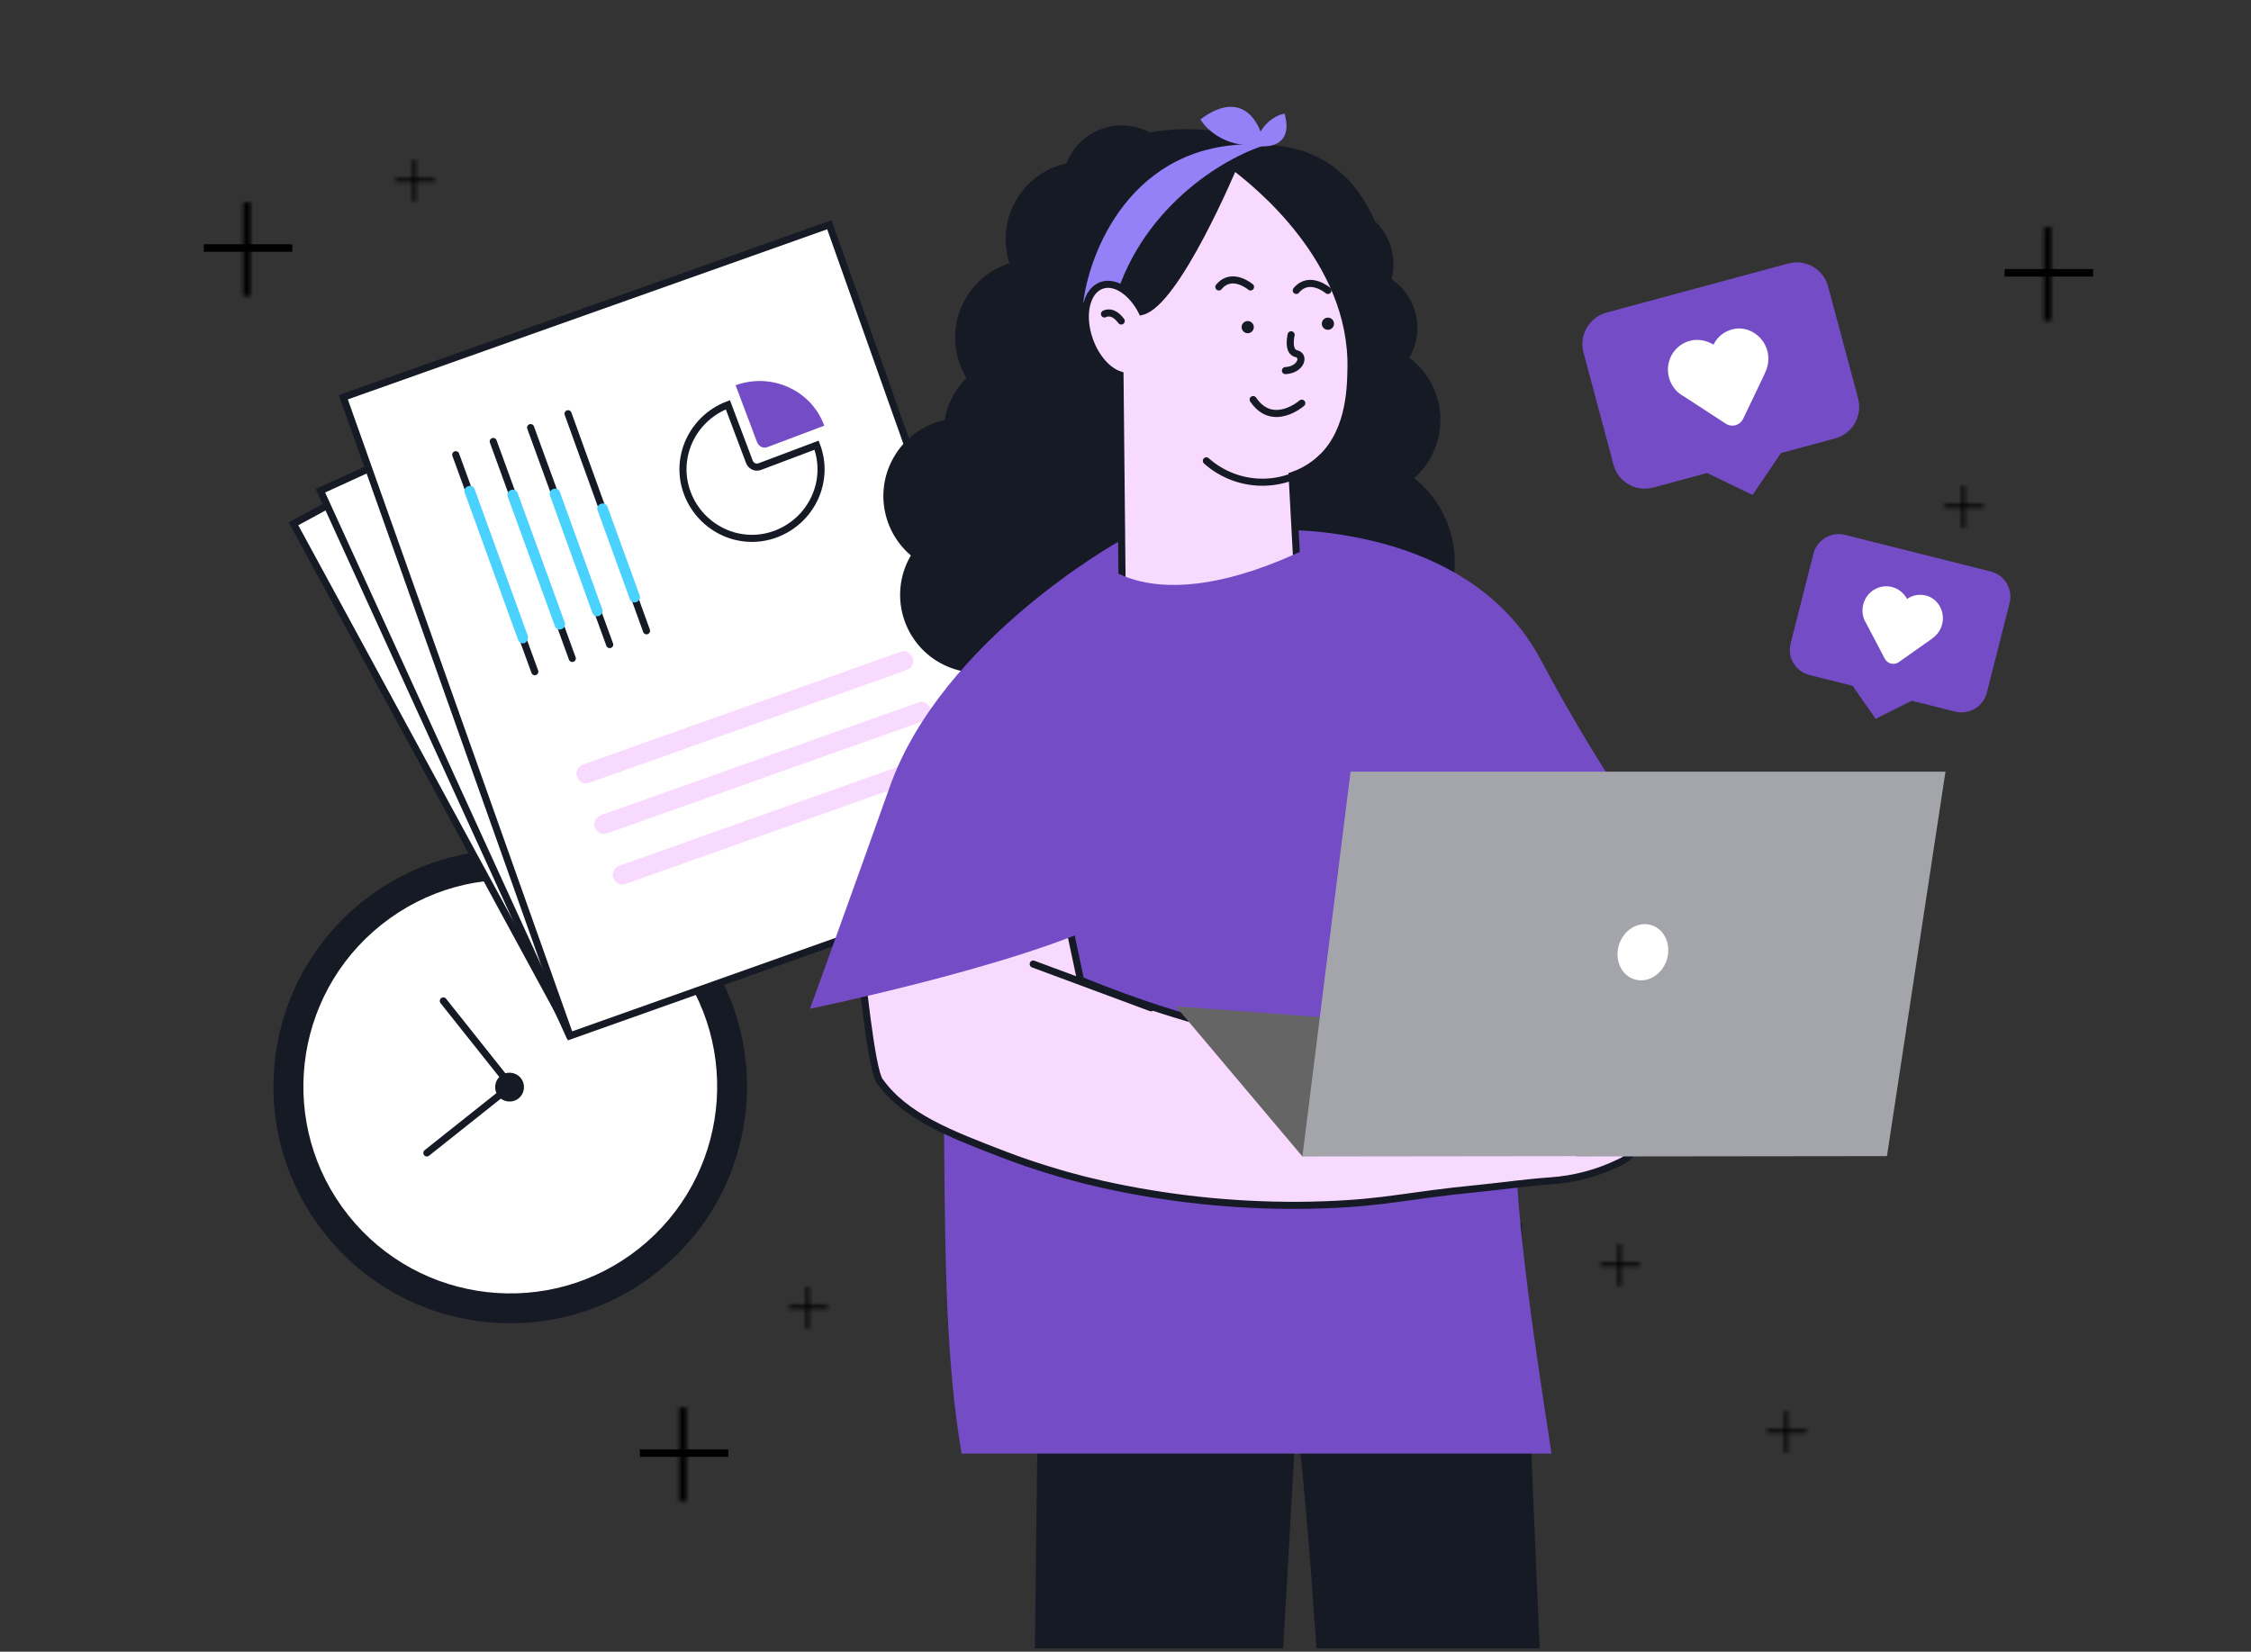 <?xml version="1.0" encoding="UTF-8"?> <svg xmlns="http://www.w3.org/2000/svg" width="635" height="466" viewBox="0 0 635 466" fill="none"><rect x="0" y="0" width="635" height="466" fill="#333333" stroke="none"/> <g clip-path="url(#clip0_525_1930)"> <path d="M196.211 264.978C173.253 236.105 131.236 231.31 102.363 254.268C73.49 277.226 68.695 319.244 91.653 348.116C114.611 376.989 156.628 381.784 185.501 358.826C214.374 335.868 219.169 293.851 196.211 264.978Z" fill="#161A25"></path> <path d="M189.63 270.23C169.569 245 132.852 240.81 107.622 260.871C82.392 280.933 78.202 317.649 98.263 342.879C118.325 368.11 155.041 372.3 180.271 352.238C205.502 332.177 209.692 295.46 189.63 270.23Z" fill="white"></path> <path d="M120.414 325.286L144.15 306.412L125.06 282.404" stroke="#161A25" stroke-width="2" stroke-miterlimit="10" stroke-linecap="round"></path> <path d="M146.933 304.186C145.535 302.429 142.977 302.137 141.22 303.534C139.462 304.932 139.17 307.49 140.568 309.247C141.965 311.005 144.523 311.297 146.281 309.899C148.038 308.502 148.33 305.944 146.933 304.186Z" fill="#161A25"></path> <path d="M188.14 90.549L82.786 147.791L157.989 286.201L263.343 228.958L188.14 90.549Z" fill="white" stroke="#161A25" stroke-width="2" stroke-miterlimit="10" stroke-linecap="round"></path> <path d="M206.935 85.199L90.389 138.457L160.424 291.717L276.97 238.459L206.935 85.199Z" fill="white" stroke="#161A25" stroke-width="2" stroke-miterlimit="10" stroke-linecap="round"></path> <path d="M233.958 63.412L96.845 112.079L160.797 292.253L297.91 243.585L233.958 63.412Z" fill="white" stroke="#161A25" stroke-width="2" stroke-miterlimit="10" stroke-linecap="round"></path> <path d="M128.562 128.291L150.869 189.51" stroke="#161A25" stroke-width="2" stroke-miterlimit="10" stroke-linecap="round"></path> <path d="M147.994 181.414C147.167 181.704 146.415 181.289 146.126 180.463L131.11 139.035C130.821 138.208 131.235 137.456 132.062 137.166C132.889 136.877 133.641 137.291 133.93 138.118L148.946 179.546C149.041 180.227 148.651 181.149 147.994 181.414Z" fill="#49D1FF"></path> <path d="M139.138 124.549L161.444 185.768" stroke="#161A25" stroke-width="2" stroke-miterlimit="10" stroke-linecap="round"></path> <path d="M158.376 177.526C157.549 177.816 156.797 177.401 156.507 176.574L143.23 140.106C142.94 139.279 143.355 138.527 144.181 138.237C145.008 137.948 145.76 138.362 146.05 139.189L159.327 175.658C159.593 176.314 159.202 177.236 158.376 177.526Z" fill="#49D1FF"></path> <path d="M149.685 120.639L171.991 181.858" stroke="#161A25" stroke-width="2" stroke-miterlimit="10" stroke-linecap="round"></path> <path d="M168.948 173.786C168.121 174.076 167.369 173.661 167.079 172.834L155.154 139.818C154.865 138.992 155.279 138.24 156.106 137.95C156.932 137.66 157.685 138.075 157.974 138.902L169.899 171.918C170.165 172.574 169.774 173.496 168.948 173.786Z" fill="#49D1FF"></path> <path d="M160.243 116.727L182.379 177.969" stroke="#161A25" stroke-width="2" stroke-miterlimit="10" stroke-linecap="round"></path> <path d="M179.505 169.873C178.679 170.163 177.927 169.748 177.637 168.922L168.584 144.002C168.295 143.175 168.709 142.423 169.536 142.133C170.362 141.844 171.115 142.258 171.404 143.085L180.457 168.005C180.723 168.662 180.332 169.584 179.505 169.873Z" fill="#49D1FF"></path> <path d="M230.352 125.608C234.192 135.649 228.992 146.787 218.951 150.627C208.909 154.467 197.771 149.267 193.931 139.226C190.092 129.184 195.291 118.046 205.333 114.206L211.418 130.35C211.925 131.493 213.041 132.03 214.208 131.693L230.352 125.608Z" stroke="#161A25" stroke-width="2" stroke-miterlimit="10" stroke-linecap="round"></path> <path d="M232.528 120.098L216.384 126.183C215.217 126.521 214.101 125.984 213.594 124.841L207.509 108.697C217.574 105.027 228.859 110.033 232.528 120.098Z" fill="#744CC6"></path> <path d="M265.99 217.605L176.45 249.394C175.009 249.934 173.548 249.128 173.009 247.688C172.47 246.247 173.275 244.786 174.716 244.247L264.256 212.458C265.696 211.918 267.157 212.724 267.697 214.164C268.047 215.463 267.265 217.089 265.99 217.605Z" fill="#F9DAFF"></path> <path d="M255.745 189.057L166.204 220.846C164.764 221.385 163.303 220.58 162.764 219.139C162.224 217.699 163.03 216.238 164.47 215.698L254.01 183.909C255.451 183.37 256.912 184.175 257.451 185.616C257.991 187.056 257.185 188.517 255.745 189.057Z" fill="#F9DAFF"></path> <path d="M260.784 203.342L171.244 235.132C169.804 235.671 168.343 234.865 167.803 233.425C167.264 231.985 168.07 230.524 169.51 229.984L259.05 198.195C260.491 197.656 261.952 198.461 262.491 199.901C263.03 201.342 262.225 202.803 260.784 203.342Z" fill="#F9DAFF"></path> <path d="M283.134 84.856C291.717 39.08 324.618 33.164 347.507 37.694C349.891 66.066 354.516 129.202 339.639 152.09C324.761 174.978 284.564 155.905 263.106 152.09C264.537 142.077 274.551 130.633 283.134 84.856Z" fill="#161A25"></path> <path d="M295.015 178.628C300.972 168.063 297.236 154.669 286.67 148.712C276.105 142.756 262.712 146.492 256.755 157.057C250.798 167.622 254.534 181.016 265.1 186.973C275.665 192.929 289.059 189.193 295.015 178.628Z" fill="#161A25"></path> <path d="M290.291 150.74C296.247 140.175 292.511 126.781 281.946 120.825C271.38 114.868 257.987 118.604 252.03 129.17C246.074 139.735 249.81 153.129 260.375 159.085C270.94 165.042 284.334 161.306 290.291 150.74Z" fill="#161A25"></path> <path d="M307.26 132.984C313.217 122.418 309.481 109.025 298.915 103.068C288.35 97.111 274.956 100.848 269 111.413C263.043 121.978 266.779 135.372 277.345 141.328C287.91 147.285 301.304 143.549 307.26 132.984Z" fill="#161A25"></path> <path d="M310.532 106.023C316.489 95.457 312.753 82.064 302.187 76.107C291.622 70.15 278.228 73.887 272.272 84.452C266.315 95.017 270.051 108.411 280.617 114.368C291.182 120.324 304.576 116.588 310.532 106.023Z" fill="#161A25"></path> <path d="M324.776 78.284C330.733 67.719 326.997 54.325 316.431 48.369C305.866 42.412 292.472 46.148 286.516 56.714C280.559 67.279 284.295 80.673 294.861 86.629C305.426 92.586 318.82 88.85 324.776 78.284Z" fill="#161A25"></path> <path d="M403.494 129.263C409.45 118.698 405.714 105.304 395.149 99.348C384.584 93.391 371.19 97.127 365.233 107.692C359.277 118.258 363.013 131.651 373.578 137.608C384.143 143.565 397.537 139.829 403.494 129.263Z" fill="#161A25"></path> <path d="M397.682 100.721C402.205 92.7 399.368 82.531 391.347 78.008C383.325 73.486 373.156 76.323 368.634 84.344C364.112 92.365 366.948 102.534 374.97 107.057C382.991 111.579 393.16 108.743 397.682 100.721Z" fill="#161A25"></path> <path d="M390.935 82.729C395.457 74.707 392.621 64.538 384.6 60.016C376.578 55.493 366.409 58.33 361.887 66.352C357.364 74.373 360.201 84.542 368.222 89.064C376.244 93.587 386.413 90.75 390.935 82.729Z" fill="#161A25"></path> <path d="M330.96 60.238C335.482 52.217 332.646 42.048 324.624 37.525C316.603 33.003 306.434 35.839 301.912 43.861C297.389 51.882 300.226 62.051 308.247 66.574C316.269 71.096 326.437 68.259 330.96 60.238Z" fill="#161A25"></path> <path d="M322.837 171.641C328.794 161.076 325.058 147.682 314.493 141.725C303.927 135.769 290.534 139.505 284.577 150.07C278.62 160.636 282.356 174.029 292.922 179.986C303.487 185.942 316.881 182.206 322.837 171.641Z" fill="#161A25"></path> <path d="M406.49 173.525C414.705 158.955 409.553 140.485 394.983 132.271C380.413 124.057 361.943 129.209 353.729 143.778C345.515 158.348 350.667 176.818 365.236 185.032C379.806 193.247 398.276 188.095 406.49 173.525Z" fill="#161A25"></path> <path d="M363.585 49.728C363.585 49.728 346.006 97.939 319.324 92.412L300.178 69.566C300.178 69.566 339.242 13.082 363.585 49.728Z" fill="#161A25"></path> <path d="M357.264 51.486C357.264 51.486 373.334 84.058 382.368 85.374C391.402 86.691 392.707 82.866 392.707 82.866C392.707 82.866 391.357 38.684 353.122 40.943L357.264 51.486Z" fill="#161A25"></path> <path d="M313.799 87.271C320.773 59.108 345.122 44.445 357.162 40.869C321.113 38.294 307.72 68.853 305.574 85.304H309.866L313.799 87.271Z" fill="#9581F7"></path> <path d="M354.15 41.077C357.948 41.824 364.91 41.067 362.37 32.062C360.171 32.414 355.448 34.711 354.15 41.077Z" fill="#9581F7"></path> <path d="M356.617 40.687C355.561 34.657 350.488 24.814 338.642 33.678C340.412 36.723 346.485 42.388 356.617 40.687Z" fill="#9581F7"></path> <path d="M293.395 345.091L289.7 648.552H351.549C356.274 565.475 360.999 482.402 365.723 399.333C375.016 482.988 374.309 564.89 383.588 648.552L442.238 650.234C437.891 548.529 433.551 446.815 429.216 345.091H293.395Z" fill="#161A25"></path> <path d="M477.967 250.782L504.238 260.534" stroke="#161A25" stroke-width="2" stroke-miterlimit="10" stroke-linecap="round"></path> <path d="M462.621 232.364C449.755 241.66 435.149 248.272 419.674 251.805C404.199 255.337 388.171 255.719 372.546 252.927L361.367 151.389L361.168 149.575C366.746 149.504 372.319 149.909 377.828 150.784C395.159 153.392 421.533 161.453 434.631 186.117L434.999 186.807C443.35 202.495 452.572 217.705 462.621 232.364Z" fill="#744CC6"></path> <path d="M431.258 223.604C430.357 246.075 429.463 268.547 428.575 291.018C427.97 306.185 427.63 311.08 427.488 318.309C427.107 342.872 434 385.819 437.663 410.11H271.264C262.482 358.949 270.262 292.669 261.486 241.502C266.281 238.352 266.439 230.25 271.264 226.892C288.217 215.193 304.216 203.343 319.326 191.484C319.326 191.484 336.798 196.889 352.079 189.282C353.553 189.159 355.566 189.017 357.985 188.876C359.327 188.791 360.82 188.725 362.398 188.649C366.669 188.479 370.648 188.328 374.446 188.271C391.787 190.879 418.161 198.94 431.258 223.604Z" fill="#744CC6"></path> <path d="M457.113 327.854C450.853 330.931 444.049 332.745 437.088 333.194C430.474 333.647 423.859 334.63 417.244 335.282C396.454 337.314 391.559 339.232 374.03 339.903C370.373 340.035 367.567 340.064 366.3 340.073C347.739 340.169 329.225 338.188 311.104 334.167C307.249 333.298 303.922 332.447 300.832 331.578C300.832 331.578 291.836 329.064 283.889 326.012C267.758 319.832 255.398 315.088 248.131 304.958C245.806 301.707 243.037 275.03 241.885 262.982C241.554 259.41 241.355 257.123 241.355 257.123L249.18 250.603L298.753 247.919C299.585 251.84 300.426 255.753 301.248 259.665C302.439 265.291 303.632 270.91 304.829 276.523C314.661 280.592 324.702 284.137 334.908 287.145C355.546 293.223 376.768 297.103 398.222 298.721C403.844 298.938 408.399 299.174 411.328 299.354C412.727 298.776 414.071 298.074 415.345 297.256C420.58 293.316 423.764 290.934 426.316 286.455C427.771 283.941 429.009 280.785 430.804 280.785C432.326 280.842 433.394 283.27 433.734 284.026C435.51 288.08 433.346 294.034 430.54 299.297L431.919 298.938C432.675 298.73 433.639 298.456 434.754 298.173C441.672 296.283 454.145 293.344 456.205 296.67C456.631 297.369 456.839 298.74 455.1 301.65C455.523 301.473 455.959 301.327 456.404 301.216C457.868 300.842 459.411 300.924 460.826 301.452C461.384 301.679 463.595 302.529 464.011 304.154C464.55 306.205 462.206 309.248 457.793 310.883C460.543 311.176 462.66 313.056 462.952 315.116C463.293 317.507 461.214 320.351 457.944 320.909C458.593 320.983 459.199 321.272 459.664 321.731C459.998 322.079 460.251 322.497 460.405 322.954C460.558 323.412 460.609 323.898 460.552 324.377C460.552 324.377 460.373 326.342 457.113 327.854Z" fill="#F9DAFF" stroke="#161A25" stroke-width="2" stroke-miterlimit="10" stroke-linecap="round"></path> <path d="M456.47 301.243C448.436 304.658 439.878 306.677 431.164 307.215" stroke="#161A25" stroke-width="2" stroke-miterlimit="10" stroke-linecap="round"></path> <path d="M458.651 310.382C455.218 311.741 451.698 312.871 448.115 313.765C443.082 315.009 437.944 315.778 432.768 316.061" stroke="#161A25" stroke-width="2" stroke-miterlimit="10" stroke-linecap="round"></path> <path d="M457.86 320.73C454.433 321.757 450.937 322.537 447.399 323.064C442.874 323.744 438.298 324.013 433.725 323.867" stroke="#161A25" stroke-width="2" stroke-miterlimit="10" stroke-linecap="round"></path> <path d="M434.811 298.2L424.785 301.224" stroke="#161A25" stroke-width="2" stroke-miterlimit="10" stroke-linecap="round"></path> <path d="M291.467 271.997L324.693 284.329" stroke="#161A25" stroke-width="2" stroke-miterlimit="10" stroke-linecap="round"></path> <path d="M315.867 152.617C315.867 152.617 265.788 180.372 250.99 222.008C240.465 251.62 228.5 284.607 228.5 284.607C228.5 284.607 296.986 270.484 318.399 256.565L315.867 152.617Z" fill="#744CC6"></path> <path d="M367.405 326.286L331.685 283.923L445.508 292.427L367.405 326.286Z" fill="#656565"></path> <path d="M444.676 326.191V326.285L532.304 326.182L548.813 217.717H380.985L367.405 326.285L444.676 326.191Z" fill="#A3A5AB"></path> <path d="M470.182 270.848C471.549 266.639 469.647 262.249 465.934 261.043C462.222 259.838 458.104 262.273 456.737 266.482C455.37 270.691 457.272 275.081 460.985 276.287C464.698 277.492 468.816 275.057 470.182 270.848Z" fill="white"></path> <path d="M381.11 104.024C380.987 110.157 380.713 123.292 371.008 130.729C369.041 132.224 366.846 133.392 364.507 134.187L366.52 171.476C359.952 178.051 351.107 181.848 341.817 182.081C332.527 182.313 323.503 178.962 316.616 172.724L315.945 105.781C312.543 104.704 309.141 101 307.345 95.925C304.879 88.951 306.4 82.053 310.785 80.513C314.565 79.171 319.29 82.403 322.125 87.884C331.934 85.389 348.027 46.947 348.027 46.947C353.857 51.37 381.772 73.199 381.11 104.024Z" fill="#F9DAFF" stroke="#161A25" stroke-width="2" stroke-miterlimit="10" stroke-linecap="round"></path> <path d="M311.569 88.581C311.569 88.581 313.781 87.173 316.294 90.566L311.569 88.581Z" fill="#B2ECFF"></path> <path d="M311.569 88.581C311.569 88.581 313.781 87.173 316.294 90.566" stroke="#161A25" stroke-width="2" stroke-miterlimit="10" stroke-linecap="round"></path> <path d="M340.307 130.021C344.837 134.063 350.742 136.216 356.81 136.041C362.878 135.865 368.648 133.373 372.937 129.076" stroke="#161A25" stroke-width="2" stroke-miterlimit="10" stroke-linecap="round"></path> <path d="M364.225 94.46C364.225 94.46 363.082 99.185 365.662 99.771C368.242 100.357 367.004 104.326 362.619 104.562" stroke="#161A25" stroke-width="2" stroke-miterlimit="10" stroke-linecap="round"></path> <path d="M367.229 113.754C367.229 113.754 359.055 120.917 353.508 112.734" stroke="#161A25" stroke-width="2" stroke-miterlimit="10" stroke-linecap="round"></path> <path d="M374.6 81.948C374.6 81.948 369.356 77.478 365.67 81.948" stroke="#161A25" stroke-width="2" stroke-miterlimit="10" stroke-linecap="round"></path> <path d="M352.771 80.958C352.771 80.958 347.517 76.488 343.832 80.958" stroke="#161A25" stroke-width="2" stroke-miterlimit="10" stroke-linecap="round"></path> <path d="M351.977 94.017C351.027 94.017 350.257 93.247 350.257 92.297C350.257 91.347 351.027 90.577 351.977 90.577C352.927 90.577 353.697 91.347 353.697 92.297C353.697 93.247 352.927 94.017 351.977 94.017Z" fill="#161A25"></path> <path d="M374.599 93.052C373.649 93.052 372.879 92.282 372.879 91.332C372.879 90.382 373.649 89.612 374.599 89.612C375.549 89.612 376.319 90.382 376.319 91.332C376.319 92.282 375.549 93.052 374.599 93.052Z" fill="#161A25"></path> <path d="M308.857 156.898C308.857 156.898 323.221 176.743 369.336 154.46C373.418 167.199 377.497 179.94 381.573 192.685L349.274 199.299L303.755 192.987L308.857 156.898Z" fill="#744CC6"></path> <path d="M566.896 170.159L560.478 195.436C559.468 199.414 555.442 201.752 551.555 200.775L539.313 197.697L529.127 202.807L522.604 193.496L510.444 190.439C506.474 189.441 504.13 185.501 505.14 181.523L511.558 156.246C512.568 152.268 516.594 149.93 520.482 150.907L561.592 161.243C565.562 162.241 567.885 166.264 566.896 170.159Z" fill="#744CC6"></path> <path d="M547.872 176.128C547.472 177.702 546.493 179.131 545.101 180.103L544.768 180.372L535.649 186.806C535.005 187.261 534.176 187.406 533.431 187.219C532.686 187.032 532.026 186.513 531.676 185.809L526.396 175.759C525.449 174.287 525.146 172.361 525.61 170.538C526.536 166.894 530.17 164.722 533.729 165.615C535.549 166.073 537.077 167.337 537.981 168.974C539.581 167.878 541.425 167.548 543.329 168.026C546.639 168.857 548.799 172.484 547.872 176.128Z" fill="white"></path> <path d="M515.717 80.846L524.161 112.408C525.49 117.375 522.519 122.393 517.671 123.703L502.404 127.826L494.394 139.642L481.566 133.453L466.402 137.548C461.451 138.886 456.479 136.012 455.15 131.045L446.706 99.483C445.377 94.516 448.348 89.497 453.196 88.188L504.464 74.343C509.416 73.005 514.415 75.982 515.717 80.846Z" fill="#744CC6"></path> <path d="M498.569 99.009C499.094 100.974 498.897 103.135 497.97 105.05L497.771 105.547L491.737 118.16C491.311 119.051 490.493 119.716 489.564 119.967C488.635 120.218 487.596 120.056 486.783 119.499L474.863 111.741C472.928 110.712 471.418 108.79 470.81 106.515C469.594 101.963 472.238 97.366 476.676 96.166C478.946 95.552 481.389 96.001 483.379 97.237C484.457 95.06 486.272 93.571 488.646 92.929C492.774 91.813 497.353 94.457 498.569 99.009Z" fill="white"></path> <mask id="path-67-inside-1_525_1930" fill="white"> <path d="M578.639 64.088H576.639V90.586H578.639V64.088Z"></path> </mask> <path d="M576.639 64.088V62.088H574.639V64.088H576.639ZM578.639 64.088H580.639V62.088H578.639V64.088ZM578.639 90.586V92.586H580.639V90.586H578.639ZM576.639 90.586H574.639V92.586H576.639V90.586ZM576.639 66.088H578.639V62.088H576.639V66.088ZM576.639 64.088V90.586H580.639V64.088H576.639ZM578.639 88.586H576.639V92.586H578.639V88.586ZM578.639 90.586V64.088H574.639V90.586H578.639Z" fill="black" mask="url(#path-67-inside-1_525_1930)"></path> <path d="M566.5 76.911H589.446V77.035H566.5V76.911Z" stroke="black" stroke-width="2"></path> <mask id="path-70-inside-2_525_1930" fill="white"> <path d="M193.639 397.088H191.639V423.586H193.639V397.088Z"></path> </mask> <path d="M191.639 397.088V395.088H189.639V397.088H191.639ZM193.639 397.088H195.639V395.088H193.639V397.088ZM193.639 423.586V425.586H195.639V423.586H193.639ZM191.639 423.586H189.639V425.586H191.639V423.586ZM191.639 399.088H193.639V395.088H191.639V399.088ZM191.639 397.088V423.586H195.639V397.088H191.639ZM193.639 421.586H191.639V425.586H193.639V421.586ZM193.639 423.586V397.088H189.639V423.586H193.639Z" fill="black" mask="url(#path-70-inside-2_525_1930)"></path> <path d="M181.5 409.911H204.446V410.035H181.5V409.911Z" stroke="black" stroke-width="2"></path> <mask id="path-73-inside-3_525_1930" fill="white"> <path d="M70.639 57.088H68.639V83.586H70.639V57.088Z"></path> </mask> <path d="M68.639 57.088V55.088H66.639V57.088H68.639ZM70.639 57.088H72.639V55.088H70.639V57.088ZM70.639 83.586V85.586H72.639V83.586H70.639ZM68.639 83.586H66.639V85.586H68.639V83.586ZM68.639 59.088H70.639V55.088H68.639V59.088ZM68.639 57.088V83.586H72.639V57.088H68.639ZM70.639 81.586H68.639V85.586H70.639V81.586ZM70.639 83.586V57.088H66.639V83.586H70.639Z" fill="black" mask="url(#path-73-inside-3_525_1930)"></path> <path d="M58.5 69.911H81.446V70.035H58.5V69.911Z" stroke="black" stroke-width="2"></path> <mask id="path-76-inside-4_525_1930" fill="white"> <path d="M554.322 137.088H553.436V148.829H554.322V137.088Z"></path> </mask> <path d="M553.436 137.088V135.088H551.436V137.088H553.436ZM554.322 137.088H556.322V135.088H554.322V137.088ZM554.322 148.829V150.829H556.322V148.829H554.322ZM553.436 148.829H551.436V150.829H553.436V148.829ZM553.436 139.088H554.322V135.088H553.436V139.088ZM552.322 137.088V148.829H556.322V137.088H552.322ZM554.322 146.829H553.436V150.829H554.322V146.829ZM555.436 148.829V137.088H551.436V148.829H555.436Z" fill="black" mask="url(#path-76-inside-4_525_1930)"></path> <mask id="path-78-inside-5_525_1930" fill="white"> <path d="M559.554 143.268V142.327H548.5V143.268H559.554Z"></path> </mask> <path d="M559.554 142.327H561.554V140.327H559.554V142.327ZM559.554 143.268V145.268H561.554V143.268H559.554ZM548.5 143.268H546.5V145.268H548.5V143.268ZM548.5 142.327V140.327H546.5V142.327H548.5ZM557.554 142.327V143.268H561.554V142.327H557.554ZM559.554 141.268H548.5V145.268H559.554V141.268ZM550.5 143.268V142.327H546.5V143.268H550.5ZM548.5 144.327H559.554V140.327H548.5V144.327Z" fill="black" mask="url(#path-78-inside-5_525_1930)"></path> <mask id="path-80-inside-6_525_1930" fill="white"> <path d="M117.322 45.088H116.436V56.829H117.322V45.088Z"></path> </mask> <path d="M116.436 45.088V43.088H114.436V45.088H116.436ZM117.322 45.088H119.322V43.088H117.322V45.088ZM117.322 56.829V58.829H119.322V56.829H117.322ZM116.436 56.829H114.436V58.829H116.436V56.829ZM116.436 47.088H117.322V43.088H116.436V47.088ZM115.322 45.088V56.829H119.322V45.088H115.322ZM117.322 54.829H116.436V58.829H117.322V54.829ZM118.436 56.829V45.088H114.436V56.829H118.436Z" fill="black" mask="url(#path-80-inside-6_525_1930)"></path> <mask id="path-82-inside-7_525_1930" fill="white"> <path d="M122.554 51.268V50.327H111.5V51.268H122.554Z"></path> </mask> <path d="M122.554 50.327H124.554V48.327H122.554V50.327ZM122.554 51.268V53.268H124.554V51.268H122.554ZM111.5 51.268H109.5V53.268H111.5V51.268ZM111.5 50.327V48.327H109.5V50.327H111.5ZM120.554 50.327V51.268H124.554V50.327H120.554ZM122.554 49.268H111.5V53.268H122.554V49.268ZM113.5 51.268V50.327H109.5V51.268H113.5ZM111.5 52.327H122.554V48.327H111.5V52.327Z" fill="black" mask="url(#path-82-inside-7_525_1930)"></path> <mask id="path-84-inside-8_525_1930" fill="white"> <path d="M228.322 363.088H227.436V374.829H228.322V363.088Z"></path> </mask> <path d="M227.436 363.088V361.088H225.436V363.088H227.436ZM228.322 363.088H230.322V361.088H228.322V363.088ZM228.322 374.829V376.829H230.322V374.829H228.322ZM227.436 374.829H225.436V376.829H227.436V374.829ZM227.436 365.088H228.322V361.088H227.436V365.088ZM226.322 363.088V374.829H230.322V363.088H226.322ZM228.322 372.829H227.436V376.829H228.322V372.829ZM229.436 374.829V363.088H225.436V374.829H229.436Z" fill="black" mask="url(#path-84-inside-8_525_1930)"></path> <mask id="path-86-inside-9_525_1930" fill="white"> <path d="M233.554 369.268V368.327H222.5V369.268H233.554Z"></path> </mask> <path d="M233.554 368.327H235.554V366.327H233.554V368.327ZM233.554 369.268V371.268H235.554V369.268H233.554ZM222.5 369.268H220.5V371.268H222.5V369.268ZM222.5 368.327V366.327H220.5V368.327H222.5ZM231.554 368.327V369.268H235.554V368.327H231.554ZM233.554 367.268H222.5V371.268H233.554V367.268ZM224.5 369.268V368.327H220.5V369.268H224.5ZM222.5 370.327H233.554V366.327H222.5V370.327Z" fill="black" mask="url(#path-86-inside-9_525_1930)"></path> <mask id="path-88-inside-10_525_1930" fill="white"> <path d="M457.322 351.088H456.436V362.829H457.322V351.088Z"></path> </mask> <path d="M456.436 351.088V349.088H454.436V351.088H456.436ZM457.322 351.088H459.322V349.088H457.322V351.088ZM457.322 362.829V364.829H459.322V362.829H457.322ZM456.436 362.829H454.436V364.829H456.436V362.829ZM456.436 353.088H457.322V349.088H456.436V353.088ZM455.322 351.088V362.829H459.322V351.088H455.322ZM457.322 360.829H456.436V364.829H457.322V360.829ZM458.436 362.829V351.088H454.436V362.829H458.436Z" fill="black" mask="url(#path-88-inside-10_525_1930)"></path> <mask id="path-90-inside-11_525_1930" fill="white"> <path d="M462.554 357.268V356.327H451.5V357.268H462.554Z"></path> </mask> <path d="M462.554 356.327H464.554V354.327H462.554V356.327ZM462.554 357.268V359.268H464.554V357.268H462.554ZM451.5 357.268H449.5V359.268H451.5V357.268ZM451.5 356.327V354.327H449.5V356.327H451.5ZM460.554 356.327V357.268H464.554V356.327H460.554ZM462.554 355.268H451.5V359.268H462.554V355.268ZM453.5 357.268V356.327H449.5V357.268H453.5ZM451.5 358.327H462.554V354.327H451.5V358.327Z" fill="black" mask="url(#path-90-inside-11_525_1930)"></path> <mask id="path-92-inside-12_525_1930" fill="white"> <path d="M504.322 398.088H503.436V409.829H504.322V398.088Z"></path> </mask> <path d="M503.436 398.088V396.088H501.436V398.088H503.436ZM504.322 398.088H506.322V396.088H504.322V398.088ZM504.322 409.829V411.829H506.322V409.829H504.322ZM503.436 409.829H501.436V411.829H503.436V409.829ZM503.436 400.088H504.322V396.088H503.436V400.088ZM502.322 398.088V409.829H506.322V398.088H502.322ZM504.322 407.829H503.436V411.829H504.322V407.829ZM505.436 409.829V398.088H501.436V409.829H505.436Z" fill="black" mask="url(#path-92-inside-12_525_1930)"></path> <mask id="path-94-inside-13_525_1930" fill="white"> <path d="M509.554 404.268V403.327H498.5V404.268H509.554Z"></path> </mask> <path d="M509.554 403.327H511.554V401.327H509.554V403.327ZM509.554 404.268V406.268H511.554V404.268H509.554ZM498.5 404.268H496.5V406.268H498.5V404.268ZM498.5 403.327V401.327H496.5V403.327H498.5ZM507.554 403.327V404.268H511.554V403.327H507.554ZM509.554 402.268H498.5V406.268H509.554V402.268ZM500.5 404.268V403.327H496.5V404.268H500.5ZM498.5 405.327H509.554V401.327H498.5V405.327Z" fill="black" mask="url(#path-94-inside-13_525_1930)"></path> </g> <defs> <clipPath id="clip0_525_1930"> <rect width="634" height="465" fill="white" transform="translate(0.5 0.088)"></rect> </clipPath> </defs> </svg> 
